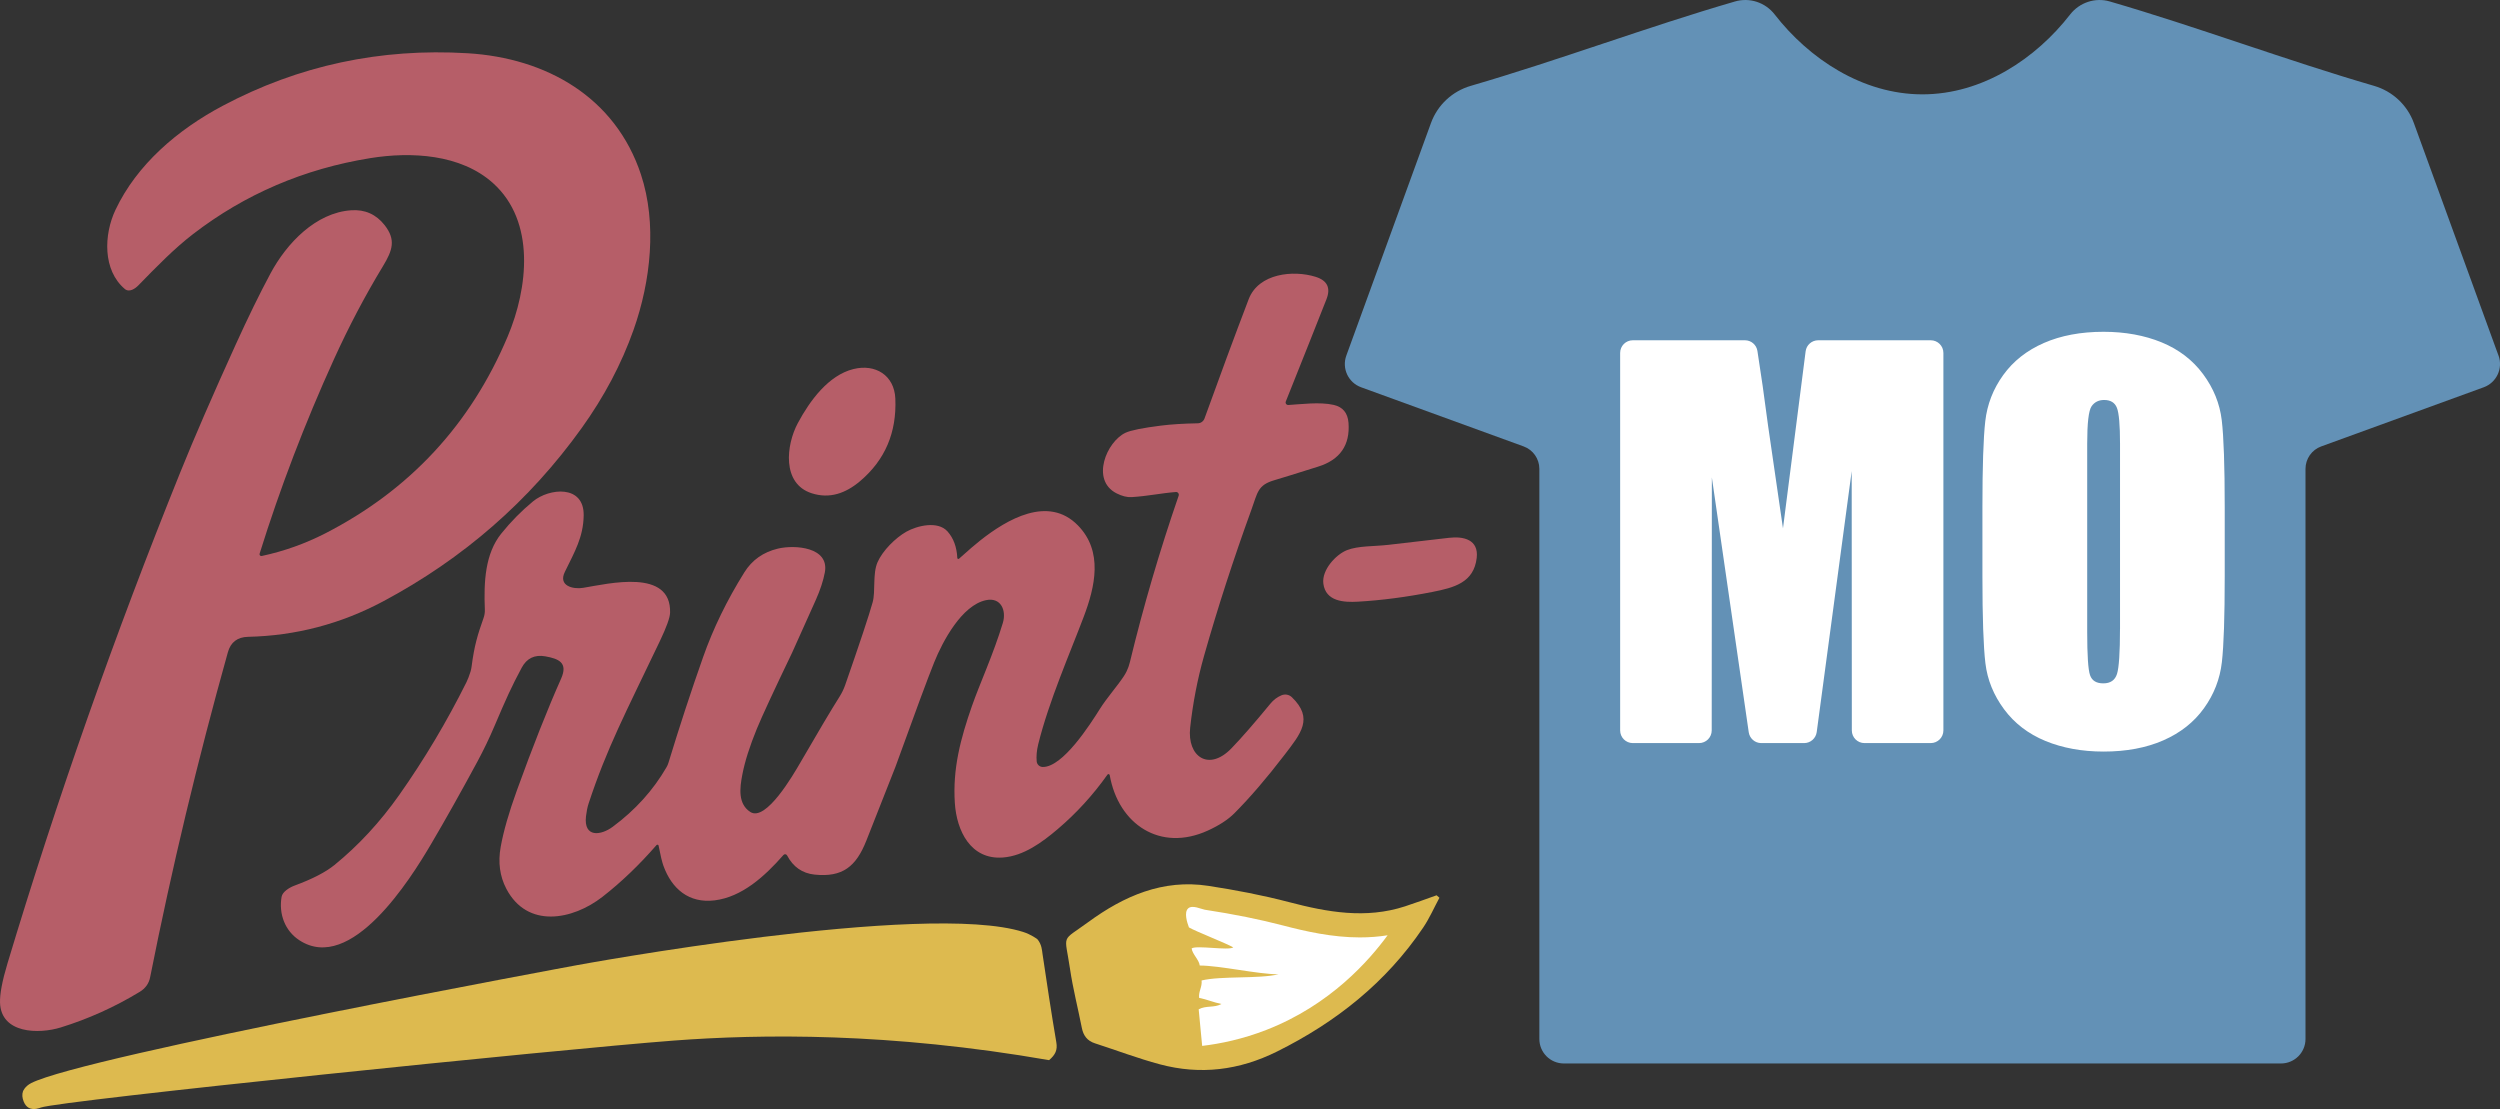 <svg viewBox="0 0 746.17 331" xmlns="http://www.w3.org/2000/svg" data-name="Layer 2" id="Layer_2">
  <rect x="0" y="0" width="746.17" height="331" fill="#333333" stroke="none"/>
  <defs>
    <style>
      .cls-1 {
        fill: #fff;
      }

      .cls-2 {
        fill: #6391b6;
      }

      .cls-3 {
        fill: #b65e68;
      }

      .cls-4 {
        fill: #ddba4f;
      }
    </style>
  </defs>
  <g data-name="Layer 1" id="Layer_1-2">
    <g>
      <path d="M77.48,165.26c-.12.39.22.77.62.69,6.67-1.43,13-3.69,18.99-6.76,25.25-12.96,43.4-32.56,54.45-58.79,6.06-14.39,8.36-34.29-4.38-45.74-9.66-8.69-24.48-9.42-36.61-7.47-19.78,3.19-37.42,10.74-52.92,22.67-5.64,4.34-10.69,9.53-16.33,15.31-.95.98-2.72,2.21-4.06,1.07-6.62-5.61-6.26-16.22-2.79-23.57,6.4-13.55,18.52-23.93,32.02-31.09,22.65-12.03,47.01-17.26,73.08-15.69,23.53,1.41,44.15,13.14,51.76,36.22,4.79,14.51,2.97,31.69-2.22,46.36-3.59,10.14-8.75,19.91-15.5,29.32-15.58,21.72-35.33,38.96-59.26,51.71-12.63,6.73-26.06,10.25-40.29,10.57-3.17.07-5.18,1.6-6.02,4.58-9.04,32.29-16.78,64.63-23.21,97.03-.37,1.87-1.41,3.32-3.12,4.36-7.49,4.54-15.34,8.08-23.56,10.62-6.6,2.05-17.8,1.85-18.12-7.35-.09-2.62.65-6.53,2.21-11.72,14.8-49.21,32-98.1,51.6-146.65,4.1-10.17,9.62-22.9,16.57-38.19,3.63-7.98,7.07-15.02,10.34-21.13,4.85-9.06,13.53-18.13,24.06-18.86,4.13-.29,7.47,1.2,10.02,4.45,3.38,4.33,2.4,7.44-.52,12.25-5.33,8.79-10.21,18.06-14.63,27.79-8.68,19.09-16.07,38.43-22.18,58.01Z" class="cls-3"></path>
      <path d="M196.57,252.39c-.06-.29-.42-.38-.62-.16-5.15,5.92-10.52,11.07-16.13,15.44-8.94,6.96-22.43,9.54-28.69-2.39-1.96-3.74-2.52-7.91-1.69-12.52.85-4.69,2.45-10.25,4.78-16.7,4.79-13.25,9.21-24.42,13.25-33.5,2.13-4.77-.71-5.95-4.69-6.66-3.2-.57-5.56.56-7.08,3.41-3.05,5.7-4.61,9.16-8.08,17.32-1.57,3.7-3.29,7.27-5.14,10.7-4.94,9.15-9.56,17.37-13.86,24.67-6.06,10.32-23.82,38.71-39.26,28.64-4.3-2.8-6.18-7.81-5.32-12.94.26-1.57,2.42-2.85,3.95-3.41,5.26-1.94,9.2-3.98,11.83-6.11,7.19-5.85,13.63-12.82,19.34-20.91,7.49-10.63,14.19-21.86,20.08-33.69.37-.75.77-1.77,1.18-3.06.15-.49.26-1,.33-1.52.82-6.34,1.78-9.46,3.58-14.56.29-.81.42-1.66.38-2.52-.33-8.2.05-16.64,4.92-22.68,2.86-3.55,6-6.74,9.43-9.57,4.86-4.03,15.34-5.08,15.15,4.23-.12,6.39-2.62,10.66-5.62,16.79-2.06,4.2,2.48,5.25,5.46,4.76,7.68-1.27,26.32-5.83,25.95,7.44-.05,1.47-1.06,4.29-3.05,8.46-10.35,21.68-15.81,31.91-21.27,48.48-.35,1.07-.61,2.34-.78,3.81-.73,6.44,4.44,5.76,7.99,3.12,6.72-4.98,12.07-10.9,16.04-17.76.25-.43.45-.88.59-1.35,3.31-10.87,6.76-21.41,10.37-31.62,2.98-8.46,7.07-16.86,12.27-25.19,2.29-3.68,5.64-6.05,10.04-7.1,5.02-1.19,15.41-.48,13.99,7.11-.47,2.51-1.38,5.26-2.71,8.24-4.43,9.9-6.78,15.13-7.05,15.7-5.5,11.45-9.01,19.03-10.53,22.72-2.13,5.2-3.58,9.75-4.33,13.66-.79,4.08-1.35,8.76,2.38,11.18,4.68,3.03,12.94-11.32,14.79-14.5,5.49-9.48,9.44-16.12,11.85-19.93.68-1.08,1.24-2.23,1.66-3.43,4.38-12.57,7.12-20.81,8.21-24.72.91-3.28-.06-8.48,1.46-11.96,1.51-3.45,5.32-7.25,8.58-9.1,3.19-1.81,9.42-3.35,12.32-.08,1.78,2.01,2.75,4.65,2.91,7.92.02.26.32.38.51.21,2.81-2.53,4.95-4.36,6.4-5.5,7.88-6.21,20.2-13.51,29.07-4.46,7.62,7.77,5.14,18.32,1.75,27.29-4.08,10.81-10.42,25.22-13.6,38.13-.43,1.79-.58,3.46-.44,5.03.09.93.86,1.65,1.8,1.67,5.99.1,14.13-12.65,17.1-17.38,1.95-3.11,5.12-6.72,7.06-9.63.33-.5.63-1.02.89-1.55.41-.84.74-1.76.98-2.77,4.05-16.73,8.9-33.28,14.55-49.65.19-.56-.25-1.14-.84-1.09-4.31.33-8.42,1.23-13.15,1.52-1.39.09-2.92-.29-4.57-1.13-7.74-3.95-2.96-15.43,2.7-18.08,1.57-.73,5.12-1.45,10.66-2.14,2.97-.37,6.6-.6,10.89-.68.91,0,1.71-.59,2.02-1.44,4.51-12.51,8.9-24.37,13.18-35.59,2.96-7.76,13.36-8.77,20-6.68,3.47,1.09,4.54,3.31,3.23,6.66-2.78,7.07-6.83,17.25-12.15,30.55-.21.52.2,1.07.75,1.04,3.79-.22,9.36-.98,13.55-.03,2.72.62,4.19,2.4,4.42,5.34.5,6.67-2.52,11.03-9.05,13.08-7.34,2.31-11.67,3.65-13,4.03-5.09,1.47-5.05,3.66-6.93,8.83-5.36,14.75-10.07,29.29-14.13,43.6-1.95,6.89-3.34,14.04-4.15,21.45-.95,8.63,5.53,13.18,12.29,6.2,3.02-3.12,6.9-7.57,11.64-13.34.93-1.14,2.04-1.98,3.33-2.52,1.06-.44,2.27-.22,3.1.58,6.54,6.32,2.72,10.79-2.29,17.32-5.28,6.89-10.24,12.66-14.88,17.32-1.86,1.87-4.49,3.59-7.9,5.15-14.19,6.49-26.71-1.81-29.3-16.54-.06-.32-.48-.42-.67-.15-4.33,6.11-9.3,11.55-14.91,16.31-4.6,3.9-10.1,7.97-16.33,8.43-9.6.7-13.78-7.95-14.32-16.28-.67-10.2,1.69-19.15,5.12-28.97,2.31-6.61,6.4-15.45,9.21-24.77,1.11-3.67-.53-7.76-5.07-6.78-7.18,1.55-12.86,12.19-15.43,18.57-1.86,4.61-5.71,14.99-11.55,31.16-.31.86-3.21,8.21-8.69,22.04-3.06,7.75-7.12,11-15.45,10.13-3.66-.38-6.4-2.29-8.21-5.73-.22-.41-.78-.47-1.08-.12-5.66,6.46-12.42,12.53-20.53,13.54-7.73.96-12.81-3.49-15.28-10.29-.41-1.13-.9-3.14-1.46-6.05Z" class="cls-3"></path>
      <path d="M254.73,110.15c6.52-1.62,12.19,1.84,12.5,8.8.44,10.15-3.08,18.37-10.55,24.68-4.33,3.65-9.1,5.31-14.43,3.59-8.94-2.89-7.63-14.42-4.11-20.96,3.59-6.68,9.12-14.26,16.59-16.11Z" class="cls-3"></path>
      <path d="M432.5,160.52c4.32-.5,8.88.51,8.25,6-.85,7.38-6.76,8.88-13.24,10.16-7.77,1.53-15.16,2.5-22.18,2.9-4.22.25-9.65-.05-10.35-5.37-.54-4.11,3.77-8.72,7.05-10.01,3.38-1.33,8.16-1.09,12.35-1.58,6.31-.73,12.35-1.43,18.12-2.1Z" class="cls-3"></path>
      <path d="M745.72,106.12l-25.26-69.4c-1.96-5.39-6.38-9.5-11.89-11.1-26.28-7.65-52.57-17.53-78.85-25.18-4.37-1.27-9.05.29-11.85,3.88-10.21,13.16-26.16,23.84-44.09,23.84s-33.88-10.69-44.09-23.84c-2.79-3.6-7.47-5.15-11.85-3.88-26.28,7.64-52.57,17.53-78.85,25.18-5.51,1.6-9.93,5.71-11.89,11.1l-25.26,69.4c-1.4,3.84.58,8.08,4.42,9.47l48.5,17.65c2.81,1.02,4.69,3.7,4.69,6.69v170.17c0,4.04,3.27,7.31,7.31,7.31h214.05c4.04,0,7.31-3.27,7.31-7.31v-170.17c0-2.99,1.87-5.67,4.69-6.69l48.5-17.65c3.84-1.4,5.81-5.64,4.42-9.47Z" class="cls-2"></path>
      <path d="M313.12,316.42c1.86-1.59,2.56-3.01,2.16-5.32-1.5-8.81-2.83-17.66-4.14-26.5-.12-.83-.19-2.75-1.54-4.3,0,0,0,0,0,0,0,0-1.86-1.4-4.21-2.14-29.13-9.29-133.18,9.91-133.18,9.91s-147.03,27.13-162.89,35.19c-1.94.99-2.46,2.47-2.46,2.47-.31.89-.25,1.93.22,3.08.37.91.89,1.5,1.51,1.84,1.46.8,3.31.03,3.59-.08,5.67-2.09,154.93-17.42,188.88-19.99,26.12-1.97,64.38-2.46,112.05,5.84Z" class="cls-4"></path>
      <path d="M428.76,267.22c-3.15,1.11-6.27,2.28-9.45,3.31-11.65,3.77-23.04,1.75-34.51-1.26-7.93-2.08-16.04-3.63-24.15-4.87-13.56-2.08-25.23,3.05-35.83,10.81-8.29,6.07-7.04,3.21-5.46,13.94.87,5.92,2.38,11.75,3.53,17.63.45,2.31,1.61,3.87,3.89,4.61,6.47,2.09,12.85,4.52,19.42,6.28,12.06,3.22,23.65,1.8,34.93-3.81,17.64-8.77,32.57-20.6,43.64-37,1.88-2.79,3.25-5.93,4.85-8.91-.29-.25-.58-.49-.86-.74Z" class="cls-4"></path>
      <path d="M358.81,312.17c-.32-2.95-.73-7.97-1.04-10.92,2.24-1.22,4.56-.37,6.8-1.59-2.42-.49-4.24-1.34-6.67-1.83-.21-1.95.95-3.24.74-5.19,5.87-1.41,17.07-.43,22.94-1.84-6.02,0-17.47-2.61-23.49-2.62-.18-1.68-2.24-3.43-2.42-5.11,1.48-1.01,10.95.71,12.43-.3-1.75-1.08-11.49-4.89-13.24-5.97-.54-1.44-1.52-4.47-.24-5.66,1.24-1.15,3.93.22,4.95.38,8.76,1.34,16.42,2.89,23.42,4.72,6.7,1.75,14.65,3.55,22.87,3.55,2.87,0,5.62-.21,8.3-.64-5.41,7.37-16.97,20.77-36.23,28.26-7.05,2.74-13.61,4.1-19.12,4.76Z" class="cls-1"></path>
      <g>
        <path d="M576.24,101.56h-33.57c-1.9,0-3.51,1.41-3.75,3.3l-6.76,52.84-4.44-30.58c-1.09-8.41-2.16-15.87-3.19-22.38-.29-1.84-1.87-3.18-3.73-3.18h-33.46c-2.09,0-3.78,1.69-3.78,3.78v112.67c0,2.09,1.69,3.78,3.78,3.78h19.77c2.09,0,3.78-1.69,3.78-3.78l.04-75.53,11.01,76.07c.27,1.86,1.86,3.24,3.74,3.24h12.8c1.89,0,3.49-1.4,3.75-3.28l10.44-77.89.04,77.39c0,2.09,1.69,3.78,3.78,3.78h19.77c2.09,0,3.78-1.69,3.78-3.78v-112.67c0-2.09-1.69-3.78-3.78-3.78Z" class="cls-1"></path>
        <path d="M657.55,111.66c-3.12-4.21-7.24-7.36-12.36-9.47-5.12-2.1-10.91-3.16-17.34-3.16-6.78,0-12.72,1.11-17.82,3.34-5.1,2.23-9.15,5.42-12.14,9.58-3,4.16-4.78,8.75-5.35,13.78-.57,5.03-.85,13.58-.85,25.66v20.57c0,12.38.3,21.04.89,25.99.59,4.95,2.45,9.53,5.57,13.74,3.12,4.21,7.24,7.36,12.36,9.47,5.12,2.1,10.9,3.16,17.34,3.16,6.78,0,12.72-1.11,17.82-3.34,5.1-2.23,9.15-5.42,12.14-9.58,3-4.16,4.78-8.75,5.35-13.78.57-5.02.85-13.58.85-25.66v-20.57c0-12.38-.3-21.04-.89-25.99-.59-4.95-2.45-9.53-5.57-13.74ZM632.75,187.7c0,7.08-.3,11.56-.89,13.44-.59,1.88-1.96,2.82-4.08,2.82s-3.41-.82-3.97-2.45c-.57-1.63-.85-5.94-.85-12.92v-56.14c0-6.19.43-9.91,1.3-11.18.87-1.26,2.12-1.89,3.75-1.89,1.93,0,3.2.78,3.82,2.34.62,1.56.93,5.14.93,10.73v55.25Z" class="cls-1"></path>
      </g>
    </g>
  </g>
</svg>